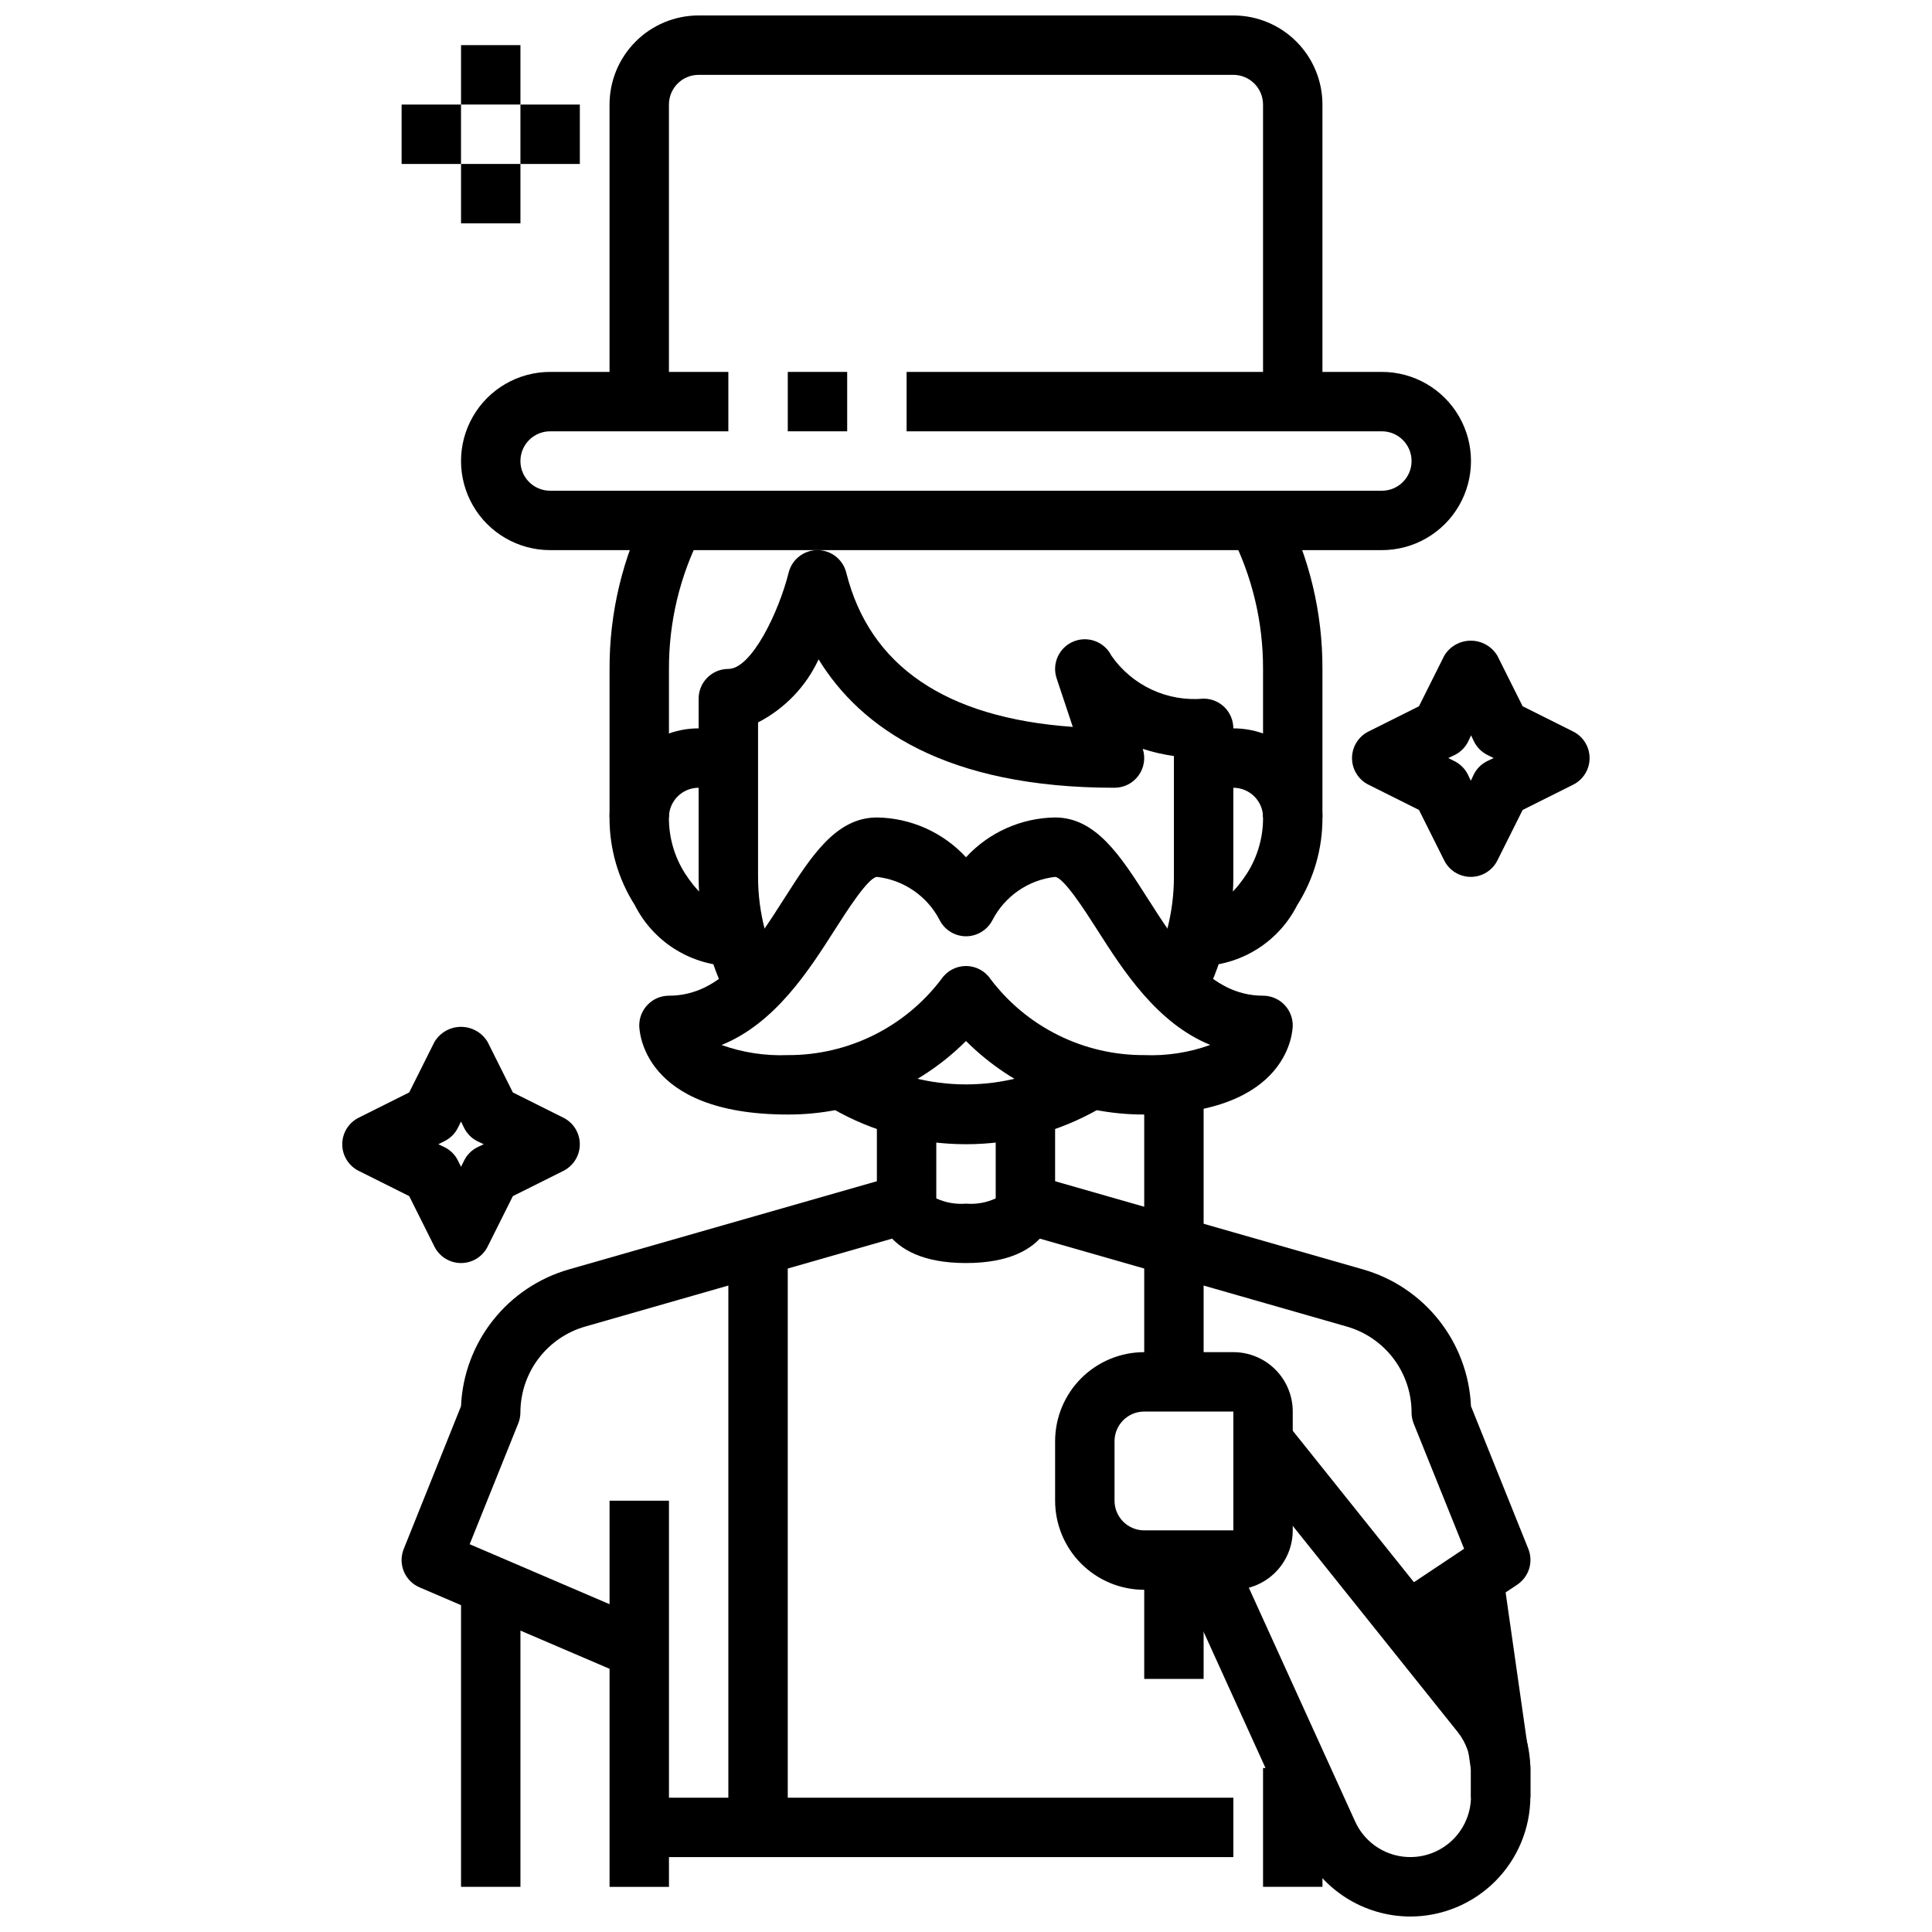 <?xml version="1.0" encoding="UTF-8"?>
<!-- Uploaded to: ICON Repo, www.svgrepo.com, Generator: ICON Repo Mixer Tools -->
<svg width="800px" height="800px" version="1.1" viewBox="144 144 512 512" xmlns="http://www.w3.org/2000/svg">
 <defs>
  <clipPath id="b">
   <path d="m305 148.09h190v102.91h-190z"/>
  </clipPath>
  <clipPath id="a">
   <path d="m455 521h95v130.9h-95z"/>
  </clipPath>
 </defs>
 <path d="m462.98 400v-15.746c4.832 0 8.941-4.824 11.539-8.879 2.781-4.41 4.242-9.523 4.203-14.738 0-2.086-0.828-4.09-2.305-5.566-1.477-1.473-3.481-2.305-5.566-2.305h-7.871v-15.742h7.871c6.262 0 12.27 2.488 16.699 6.914 4.43 4.43 6.914 10.438 6.914 16.699 0.043 8.23-2.281 16.297-6.695 23.238-2.344 4.637-5.871 8.57-10.227 11.402-4.352 2.828-9.379 4.461-14.562 4.723z"/>
 <path d="m337.02 400c-5.188-0.262-10.215-1.895-14.566-4.723-4.356-2.832-7.879-6.766-10.223-11.402-4.418-6.941-6.742-15.008-6.699-23.238 0-6.262 2.488-12.27 6.918-16.699 4.426-4.426 10.434-6.914 16.695-6.914h7.871v15.742h-7.871c-4.348 0-7.871 3.523-7.871 7.871-0.039 5.215 1.422 10.328 4.203 14.738 2.598 4.055 6.707 8.879 11.543 8.879z"/>
 <path d="m400 447.23c-12.434 0.012-24.648-3.246-35.426-9.445l7.871-13.641v-0.004c17.102 9.652 38.004 9.652 55.105 0l7.871 13.625v0.004c-10.773 6.207-22.988 9.469-35.422 9.461z"/>
 <path d="m338.65 411.8c-6.223-10.766-9.5-22.984-9.504-35.422v-47.234c0-4.348 3.527-7.871 7.875-7.871 6.141 0 13.383-15.098 15.98-25.527 0.875-3.504 4.023-5.961 7.633-5.961 3.609 0.004 6.754 2.461 7.629 5.961 6.195 24.773 26.371 38.504 60.039 40.887l-4.289-12.879c-1.297-3.918 0.652-8.168 4.461-9.746 3.812-1.578 8.195 0.055 10.047 3.738 2.703 3.894 6.391 7.004 10.684 9.008 4.297 2 9.047 2.828 13.77 2.391 2.086 0 4.09 0.832 5.566 2.309 1.473 1.477 2.305 3.477 2.305 5.566v39.359c0 12.008-3.051 23.816-8.863 34.32l-13.762-7.637v0.004c4.516-8.172 6.883-17.355 6.879-26.688v-32.023c-2.801-0.391-5.566-1.023-8.258-1.898 0.781 2.398 0.363 5.023-1.117 7.059-1.48 2.039-3.848 3.246-6.367 3.246-44.777 0-67.297-15.91-78.422-34.023-3.344 7.195-8.988 13.074-16.043 16.707v40.934c-0.004 9.672 2.543 19.176 7.375 27.551z"/>
 <path d="m321.28 360.64h-15.742v-39.359c-0.047-14.93 3.484-29.656 10.305-42.941l14.02 7.164c-5.68 11.07-8.621 23.336-8.582 35.777z"/>
 <path d="m494.46 360.64h-15.742v-39.359c0.043-12.441-2.902-24.707-8.582-35.777l14.02-7.164h0.004c6.816 13.285 10.352 28.012 10.301 42.941z"/>
 <path d="m400 478.72c-23.348 0-23.617-15.098-23.617-15.742v-23.617h15.742v22.23c2.461 1.133 5.176 1.609 7.875 1.387 2.699 0.223 5.41-0.254 7.871-1.387v-22.23h15.742v23.617c0 0.645-0.266 15.742-23.613 15.742z"/>
 <path d="m522.45 579.73-8.738-13.098 18.293-12.195-13.383-33.234v-0.004c-0.367-0.934-0.551-1.93-0.543-2.934-0.012-5.141-1.695-10.133-4.797-14.23-3.098-4.098-7.445-7.078-12.387-8.488l-87.316-25.012 4.328-15.129 87.301 25c7.969 2.277 15.02 7.004 20.156 13.512 5.137 6.504 8.094 14.461 8.461 22.738l15.207 37.84v0.004c1.371 3.445 0.145 7.383-2.938 9.445z"/>
 <path d="m310.3 588.29-55.105-23.617c-3.93-1.684-5.797-6.199-4.203-10.168l15.18-37.844c0.359-8.277 3.316-16.234 8.453-22.742 5.133-6.508 12.184-11.234 20.152-13.516l87.277-24.992 4.328 15.129-87.262 25.004c-4.945 1.406-9.297 4.387-12.402 8.484-3.102 4.102-4.789 9.098-4.805 14.242 0.004 1.004-0.191 2-0.566 2.934l-12.879 32.031 48.02 20.586z"/>
 <path d="m510.21 289.79h-220.42c-8.438 0-16.23-4.5-20.449-11.809-4.219-7.305-4.219-16.309 0-23.613 4.219-7.309 12.012-11.809 20.449-11.809h47.23v15.742h-47.23c-4.348 0-7.871 3.527-7.871 7.875 0 4.348 3.523 7.871 7.871 7.871h220.42c4.348 0 7.871-3.523 7.871-7.871 0-4.348-3.523-7.875-7.871-7.875h-125.95v-15.742h125.95c8.438 0 16.234 4.5 20.453 11.809 4.219 7.305 4.219 16.309 0 23.613-4.219 7.309-12.016 11.809-20.453 11.809z"/>
 <path d="m352.77 242.56h15.742v15.742h-15.742z"/>
 <g clip-path="url(#b)">
  <path d="m494.46 250.43h-15.742v-78.719c0-2.09-0.828-4.09-2.305-5.566-1.477-1.477-3.481-2.309-5.566-2.309h-141.7c-4.348 0-7.871 3.527-7.871 7.875v78.719h-15.742v-78.719c0-6.266 2.488-12.27 6.918-16.699 4.426-4.43 10.434-6.918 16.695-6.918h141.7c6.262 0 12.27 2.488 16.699 6.918 4.43 4.43 6.914 10.434 6.914 16.699z"/>
 </g>
 <path d="m447.23 439.36c-17.711 0.055-34.711-6.957-47.23-19.484-12.523 12.527-29.523 19.539-47.234 19.484-38.91 0-39.359-22.656-39.359-23.617 0-4.348 3.523-7.871 7.871-7.871 14.168 0 22.562-13.219 30.699-25.977 6.965-10.91 13.547-21.254 24.402-21.254l0.004-0.004c8.984 0.125 17.523 3.938 23.617 10.543 6.09-6.606 14.629-10.418 23.613-10.543 10.84 0 17.422 10.32 24.402 21.254 8.141 12.762 16.574 25.98 30.703 25.98 2.086 0 4.09 0.828 5.566 2.305 1.477 1.477 2.305 3.481 2.305 5.566 0 0.961-0.449 23.617-39.359 23.617zm-47.23-39.359c2.617 0.004 5.059 1.312 6.516 3.484 9.648 12.746 24.73 20.203 40.715 20.129 5.953 0.246 11.898-0.672 17.5-2.699-14.168-5.777-23.082-19.727-30-30.574-3.07-4.793-8.754-13.73-11.117-13.957-7.09 0.812-13.312 5.102-16.594 11.438-1.352 2.633-4.059 4.297-7.019 4.305-2.965-0.008-5.672-1.68-7.008-4.328-3.289-6.336-9.516-10.613-16.609-11.414-2.363 0.227-8.047 9.164-11.117 13.957-6.926 10.863-15.84 24.828-30.047 30.598 5.625 2 11.582 2.91 17.547 2.676 15.984 0.062 31.062-7.398 40.707-20.145 1.465-2.168 3.91-3.469 6.527-3.469z"/>
 <path d="m447.23 557.44h15.742v31.488h-15.742z"/>
 <path d="m447.23 431.49h15.742v78.719h-15.742z"/>
 <path d="m470.85 565.31h-23.617c-6.262 0-12.27-2.488-16.699-6.918-4.43-4.43-6.918-10.438-6.918-16.699v-15.746c0-6.262 2.488-12.27 6.918-16.699 4.43-4.426 10.438-6.914 16.699-6.914h23.617c4.176 0 8.18 1.656 11.133 4.609 2.953 2.953 4.609 6.957 4.609 11.133v31.488c0 4.176-1.656 8.18-4.609 11.133s-6.957 4.613-11.133 4.613zm-23.617-47.23v-0.004c-4.348 0-7.871 3.523-7.871 7.871v15.746c0 2.086 0.828 4.09 2.305 5.566 1.477 1.477 3.481 2.305 5.566 2.305h23.617v-31.488z"/>
 <g clip-path="url(#a)">
  <path d="m517.75 651.9c-6.109-0.012-12.082-1.773-17.215-5.078-5.133-3.309-9.211-8.016-11.75-13.57l-32.973-72.555 14.328-6.519 32.98 72.531c2.039 4.496 6.027 7.809 10.824 8.977 4.793 1.172 9.859 0.074 13.742-2.977 3.879-3.051 6.141-7.715 6.137-12.648v-7.016c-0.008-3.648-1.246-7.188-3.519-10.043l-57.734-72.156 12.297-9.84 57.734 72.164c4.504 5.652 6.961 12.668 6.965 19.898v7.016c-0.008 8.434-3.363 16.523-9.328 22.488-5.965 5.965-14.055 9.32-22.488 9.328z"/>
 </g>
 <path d="m549.57 620.41h-15.742v-7.312l-7.793-54.547 15.586-2.234 7.871 55.105c0.055 0.371 0.078 0.742 0.078 1.117z"/>
 <path d="m305.54 541.7h15.742v102.34h-15.742z"/>
 <path d="m266.18 565.31h15.742v78.719h-15.742z"/>
 <path d="m337.02 470.85h15.742v157.44h-15.742z"/>
 <path d="m313.41 620.41h157.44v15.742h-157.44z"/>
 <path d="m478.72 612.54h15.742v31.488h-15.742z"/>
 <path d="m266.18 155.96h15.742v15.742h-15.742z"/>
 <path d="m266.18 187.45h15.742v15.742h-15.742z"/>
 <path d="m281.92 171.71h15.742v15.742h-15.742z"/>
 <path d="m250.43 171.71h15.742v15.742h-15.742z"/>
 <path d="m533.82 376.38c-3 0.016-5.746-1.672-7.086-4.356l-6.691-13.383-13.383-6.691v0.004c-2.672-1.332-4.359-4.062-4.359-7.047s1.688-5.715 4.359-7.047l13.383-6.691 6.691-13.383c1.48-2.481 4.156-4 7.047-4 2.887 0 5.562 1.52 7.043 4l6.691 13.383 13.383 6.691c2.672 1.332 4.359 4.062 4.359 7.047s-1.688 5.715-4.359 7.047l-13.383 6.691-6.691 13.383v-0.004c-1.328 2.66-4.035 4.34-7.004 4.356zm-6.016-31.488 1.66 0.828c1.527 0.762 2.766 2 3.527 3.523l0.789 1.66 0.789-1.66h-0.004c0.762-1.523 2-2.762 3.527-3.523l1.738-0.828-1.66-0.828c-1.527-0.762-2.766-2-3.527-3.523l-0.789-1.66-0.789 1.66h0.004c-0.762 1.523-2 2.762-3.527 3.523z"/>
 <path d="m266.18 478.72c-2.984 0-5.715-1.684-7.047-4.352l-6.691-13.383-13.383-6.691c-2.672-1.332-4.359-4.062-4.359-7.047s1.688-5.715 4.359-7.047l13.383-6.691 6.691-13.383v0.004c1.48-2.484 4.156-4.004 7.047-4.004 2.887 0 5.562 1.52 7.043 4.004l6.691 13.383 13.383 6.691v-0.004c2.672 1.332 4.359 4.062 4.359 7.047s-1.688 5.715-4.359 7.047l-13.383 6.691-6.691 13.383c-1.332 2.668-4.062 4.352-7.043 4.352zm-6.016-31.488 1.66 0.789c1.527 0.762 2.766 2 3.527 3.523l0.828 1.66 0.828-1.66h-0.004c0.762-1.523 2-2.762 3.527-3.523l1.66-0.789-1.66-0.789v0.004c-1.527-0.766-2.766-2-3.527-3.527l-0.824-1.703-0.828 1.66v0.004c-0.762 1.523-2 2.762-3.527 3.523z"/>
</svg>